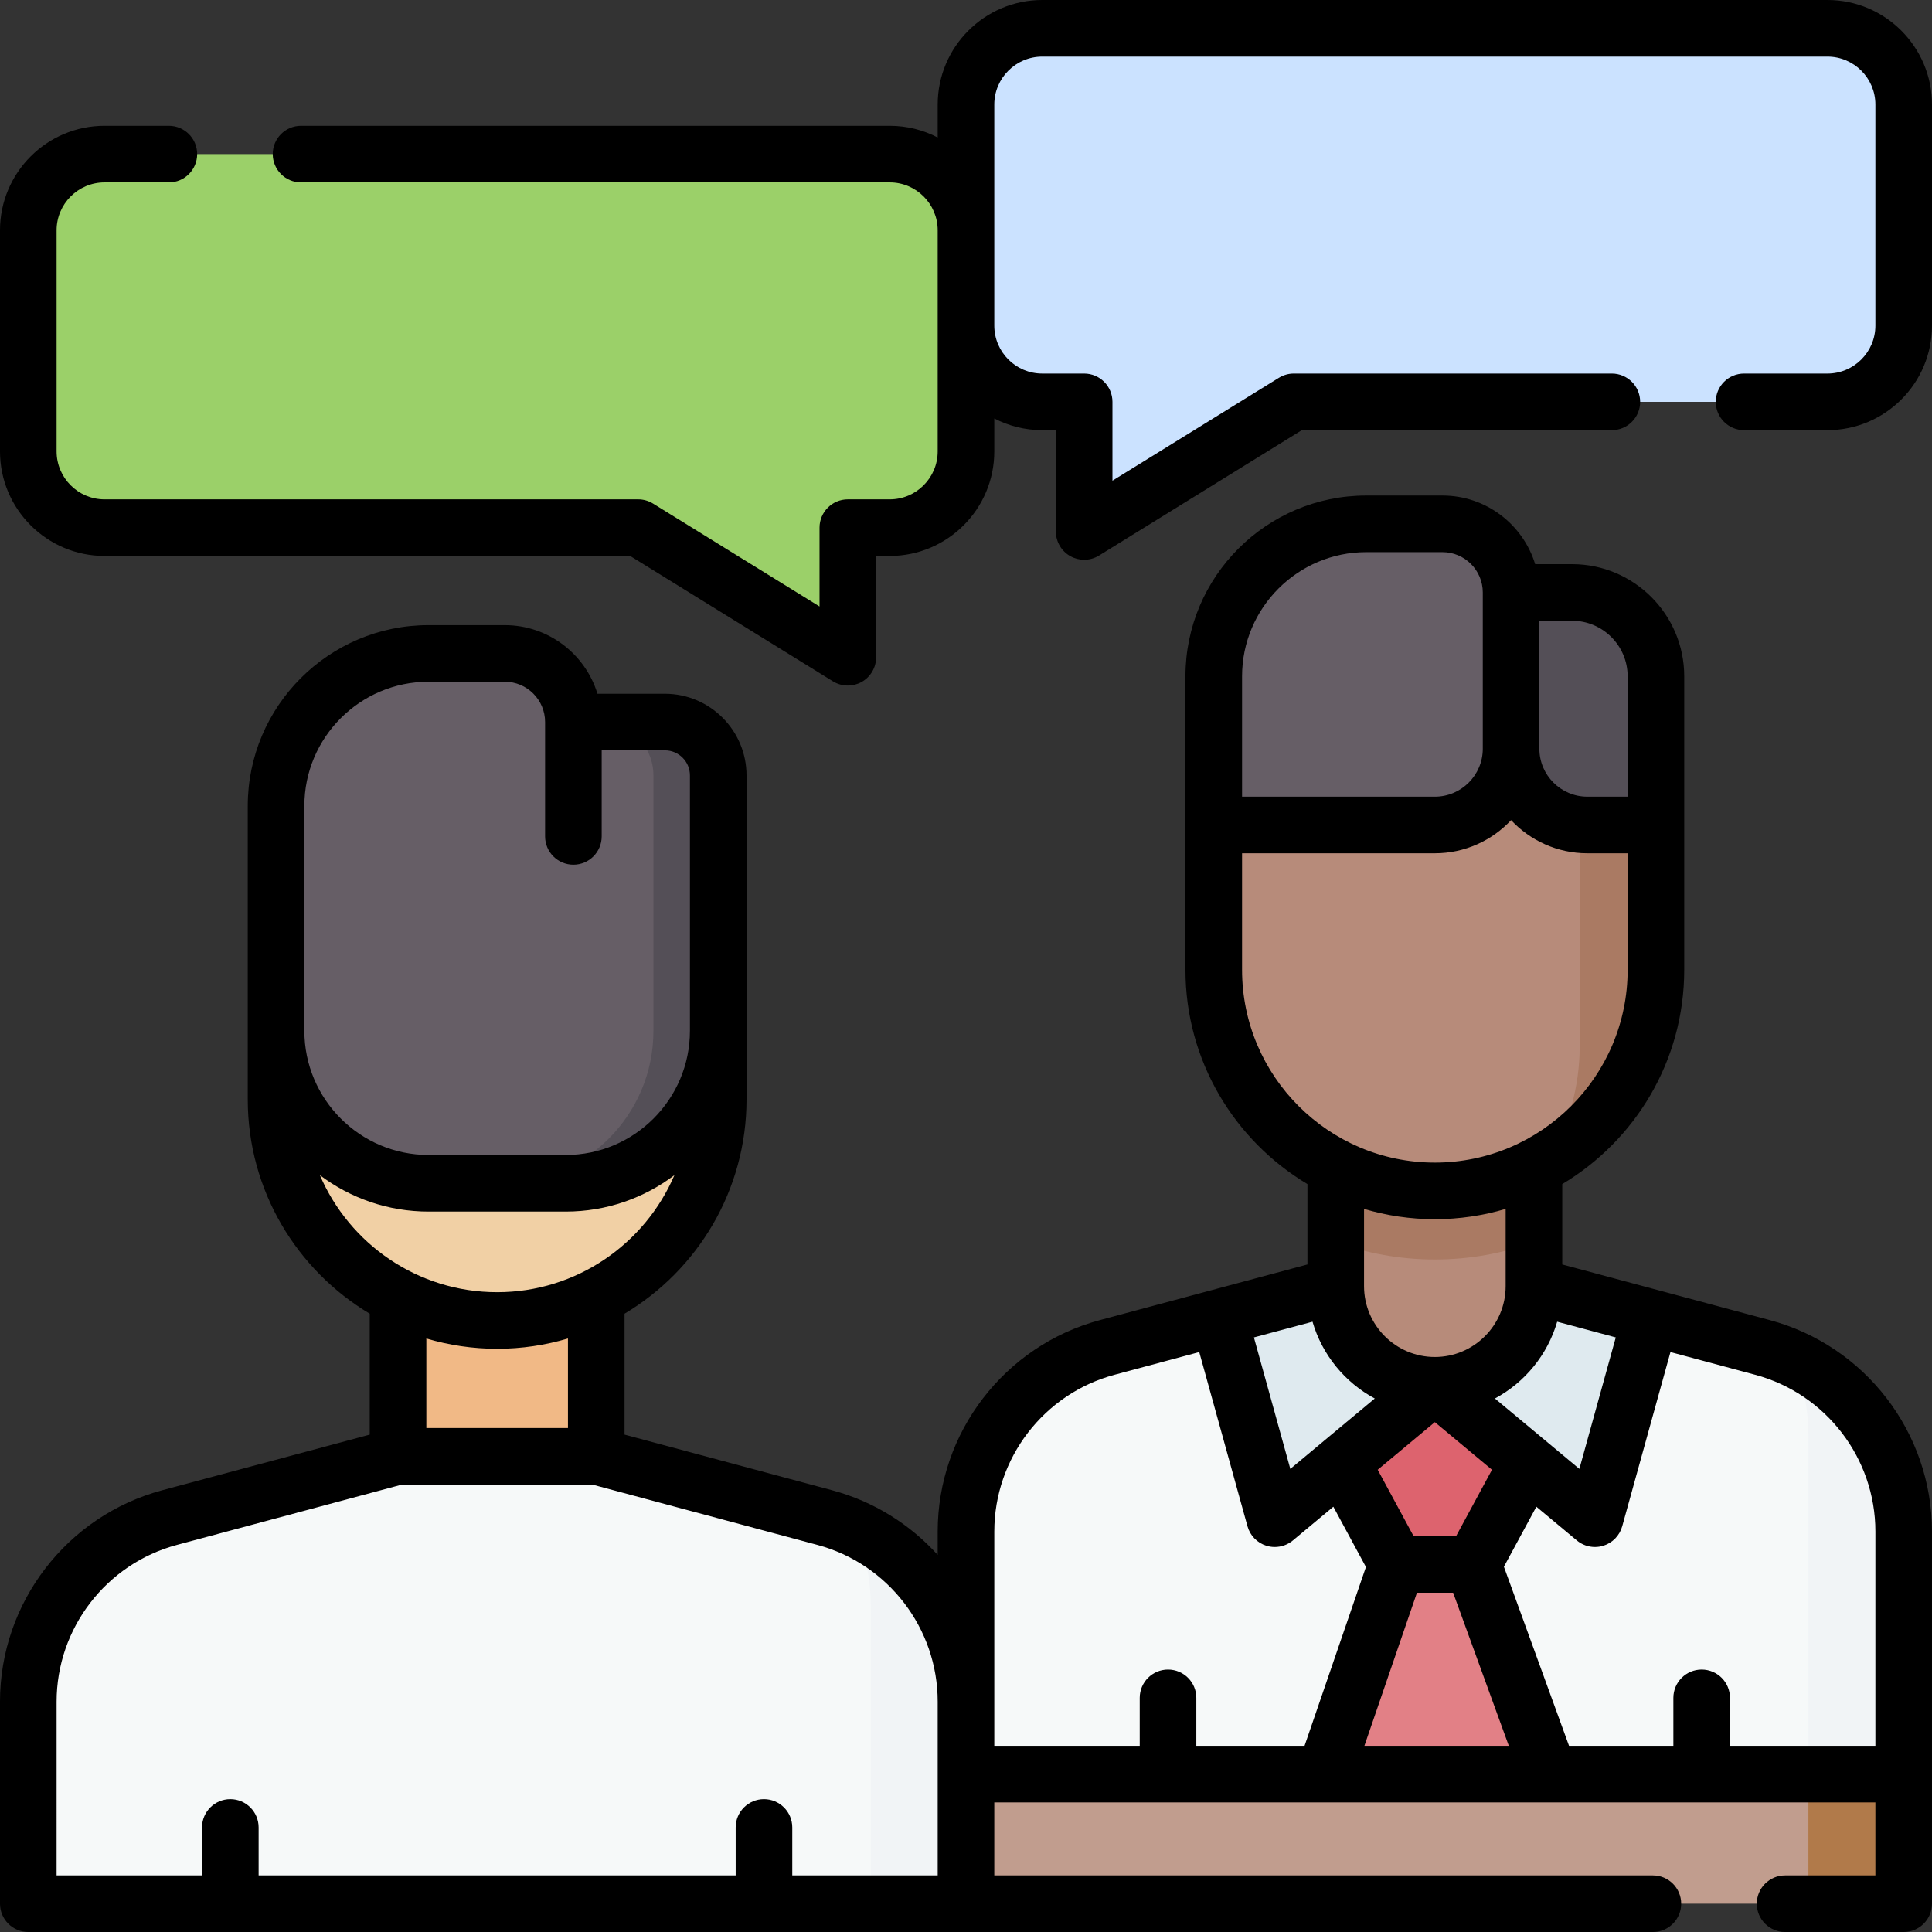 <svg id="Capa_1" enable-background="new 0 0 512 512" height="512" viewBox="0 0 512 512" width="512" xmlns="http://www.w3.org/2000/svg"><rect x="0" y="0" width="512" height="512" fill="#333333" stroke="none"/><g><g><path d="m256 470.154h248.5v34.346h-248.5z" fill="#c19d8e"/></g><g><path d="m479.246 470.154h25.254v34.346h-25.254z" fill="#b17a4a"/></g><g><g><path d="m158.014 385.944 60.554 16.231c22.08 5.919 37.432 25.928 37.432 48.786v53.539h-248.5v-53.539c0-22.859 15.352-42.868 37.431-48.786l60.554-16.231z" fill="#f6f9f9"/></g><g><path d="m226.478 405.017c2.755 6.263 4.268 13.153 4.268 20.324v79.159h25.254v-53.539c0-20.015-11.771-37.845-29.522-45.944z" fill="#f1f4f6"/></g><g><path d="m105.486 342.874h52.528v43.07h-52.528z" fill="#f1b986"/></g><g><path d="m73.161 273.173v18.183c0 32.358 26.231 58.589 58.589 58.589s58.589-26.231 58.589-58.589v-18.183z" fill="#f1d0a5"/></g><g><path d="m176.197 191.35h-24.244c0-10.042-8.141-18.183-18.183-18.183h-20.203c-22.316 0-40.407 18.091-40.407 40.406v59.6c0 22.316 18.091 40.406 40.407 40.406h36.366c22.316 0 40.407-18.091 40.407-40.406v-67.681c-.001-7.811-6.332-14.142-14.143-14.142z" fill="#665e66"/></g><g><path d="m176.197 191.35h-17.173c7.811 0 14.142 6.332 14.142 14.142v67.681c0 22.316-18.091 40.406-40.407 40.406h17.173c22.316 0 40.407-18.091 40.407-40.406v-67.681c0-7.811-6.331-14.142-14.142-14.142z" fill="#544f57"/></g></g><g><g><path d="m406.514 340.854 60.554 16.231c22.079 5.918 37.431 25.927 37.431 48.786v64.284h-248.499v-64.284c0-22.859 15.352-42.868 37.431-48.786l60.554-16.231z" fill="#f6f9f9"/></g><g><path d="m390.352 414.596 20.203 55.558h-59.478l19.071-55.558z" fill="#e28086"/></g><g><path d="m404.911 387.669-24.661-20.551-24.661 20.551 14.559 26.926v.001h20.204v-.001z" fill="#dd636e"/></g><g><path d="m353.986 340.854-30.931 8.29 14.768 53.33 42.427-35.356v-26.264z" fill="#dfeaef"/></g><g><path d="m406.514 340.854 30.931 8.29-14.768 53.33-42.427-35.356v-26.264z" fill="#dfeaef"/></g><g><path d="m474.978 359.926c2.755 6.263 4.268 13.153 4.268 20.324v89.904h25.254v-64.284c0-20.015-11.771-37.845-29.522-45.944z" fill="#f1f4f6"/></g><g><path d="m380.25 367.118c-14.505 0-26.264-11.759-26.264-26.264v-32.325h52.528v32.325c0 14.505-11.759 26.264-26.264 26.264z" fill="#b78b7a"/></g><g><path d="m353.986 329.152c8.198 2.994 17.043 4.63 26.264 4.63s18.067-1.637 26.264-4.63v-20.624h-52.528z" fill="#aa7a63"/></g><g><path d="m321.661 198.421v58.589c0 32.358 26.231 58.589 58.589 58.589s58.589-26.231 58.589-58.589v-58.589z" fill="#b78b7a"/></g><g><path d="m418.636 198.421v78.793c0 10.998-3.037 21.285-8.308 30.078 17.077-10.238 28.511-28.922 28.511-50.281v-58.589h-20.203z" fill="#aa7a63"/></g><g><path d="m420.656 218.624h18.183v-39.396c0-12.274-9.95-22.224-22.224-22.224h-16.163v41.417c.001 11.158 9.047 20.203 20.204 20.203z" fill="#544f57"/></g><g><path d="m380.25 218.624h-58.589v-39.396c0-22.316 18.091-40.407 40.406-40.407h20.203c10.042 0 18.183 8.141 18.183 18.183v41.417c0 11.158-9.045 20.203-20.203 20.203z" fill="#665e66"/></g></g><g><path d="m484.297 7.5h-208.094c-11.158 0-20.203 9.045-20.203 20.203v58.589c0 11.158 9.045 20.203 20.203 20.203h11.112v34.346l55.559-34.346h141.423c11.158 0 20.203-9.045 20.203-20.203v-58.589c0-11.158-9.045-20.203-20.203-20.203z" fill="#cbe2ff"/></g><g><path d="m27.703 40.835h208.094c11.158 0 20.203 9.045 20.203 20.203v58.589c0 11.158-9.045 20.203-20.203 20.203h-11.112v34.346l-55.559-34.346h-141.423c-11.158 0-20.203-9.045-20.203-20.203v-58.588c0-11.158 9.045-20.204 20.203-20.204z" fill="#9bd069"/></g><g><path d="m469.01 349.84-54.996-14.741v-21.305c19.339-11.543 32.325-32.672 32.325-56.784v-77.783c0-16.39-13.334-29.724-29.724-29.724h-9.782c-3.217-10.514-13.01-18.183-24.563-18.183h-20.204c-26.416 0-47.906 21.491-47.906 47.906v77.783c0 24.112 12.986 45.241 32.325 56.784v21.305l-54.995 14.742c-25.312 6.785-42.99 29.825-42.99 56.03v6.196c-7.31-8.091-16.92-14.168-27.99-17.135l-54.996-14.741v-32.05c19.339-11.543 32.325-32.672 32.325-56.784v-85.864c0-11.934-9.708-21.642-21.642-21.642h-17.861c-3.216-10.515-13.012-18.183-24.566-18.183h-20.204c-26.416 0-47.906 21.491-47.906 47.907v77.782c0 24.112 12.986 45.241 32.325 56.784v32.05l-54.995 14.741c-25.312 6.785-42.99 29.825-42.99 56.03v53.539c0 4.142 3.358 7.5 7.5 7.5h248.5 182.036c4.142 0 7.5-3.358 7.5-7.5s-3.358-7.5-7.5-7.5h-174.536v-19.346h233.5v19.346h-23.929c-4.142 0-7.5 3.358-7.5 7.5s3.358 7.5 7.5 7.5h31.429c4.142 0 7.5-3.358 7.5-7.5v-98.629c0-26.205-17.678-49.246-42.99-56.031zm-104.678 20.78-13.547 11.289c-.012.01-.024.02-.037.031l-8.799 7.332-9.648-34.841 15.53-4.163c2.555 8.784 8.584 16.101 16.501 20.352zm11.172 51.476h9.595l14.749 40.559h-38.266zm10.376-15h-11.26l-9.513-17.595 15.144-12.62 15.144 12.62zm23.871-25.156c-.012-.01-.024-.02-.037-.031l-13.547-11.289c7.917-4.251 13.945-11.568 16.501-20.352l15.53 4.163-9.648 34.841zm21.588-202.712v31.896h-10.683c-7.005 0-12.704-5.699-12.704-12.703v-33.917h8.663c8.119 0 14.724 6.605 14.724 14.724zm-102.178 0c0-18.145 14.762-32.906 32.906-32.906h20.204c5.891 0 10.683 4.792 10.683 10.683v41.417c0 7.004-5.699 12.703-12.703 12.703h-51.089v-31.897zm0 77.782v-30.886h51.089c7.962 0 15.145-3.381 20.203-8.777 5.058 5.396 12.241 8.777 20.204 8.777h10.683v30.886c0 28.171-22.918 51.089-51.089 51.089s-51.09-22.918-51.09-51.089zm51.089 66.09c6.518 0 12.812-.963 18.764-2.729v20.483c0 10.347-8.417 18.764-18.764 18.764s-18.764-8.417-18.764-18.764v-20.484c5.952 1.766 12.246 2.73 18.764 2.73zm-299.589-109.527c0-18.145 14.762-32.907 32.906-32.907h20.204c5.891 0 10.683 4.792 10.683 10.683v30.305c0 4.142 3.358 7.5 7.5 7.5s7.5-3.358 7.5-7.5v-22.804h16.744c3.663 0 6.642 2.979 6.642 6.642v67.681c0 18.145-14.762 32.906-32.906 32.906h-36.366c-18.145 0-32.906-14.762-32.906-32.906v-59.6zm4.118 97.864c8.02 6.049 17.992 9.642 28.788 9.642h36.366c10.797 0 20.768-3.593 28.788-9.642-7.817 18.216-25.926 31.009-46.971 31.009s-39.154-12.794-46.971-31.009zm46.971 46.008c6.518 0 12.812-.963 18.764-2.729v23.728h-37.528v-23.728c5.952 1.766 12.246 2.729 18.764 2.729zm-116.75 93.516c0-19.429 13.107-36.511 31.874-41.542l59.6-15.975h50.553l59.6 15.975c18.767 5.031 31.874 22.113 31.874 41.542v46.039h-38.539v-12.703c0-4.142-3.358-7.5-7.5-7.5s-7.5 3.358-7.5 7.5v12.703h-126.423v-12.703c0-4.142-3.358-7.5-7.5-7.5s-7.5 3.358-7.5 7.5v12.703h-38.539zm248.5-45.09c0-19.429 13.107-36.511 31.874-41.542l22.439-6.014 12.783 46.161c.68 2.455 2.559 4.397 4.991 5.157.734.229 1.488.341 2.237.341 1.731 0 3.436-.6 4.802-1.738l10.726-8.939 8.636 15.974-16.265 47.384h-28.683v-12.703c0-4.142-3.358-7.5-7.5-7.5s-7.5 3.358-7.5 7.5v12.703h-38.54zm233.5 56.783h-38.539v-12.703c0-4.142-3.358-7.5-7.5-7.5s-7.5 3.358-7.5 7.5v12.703h-27.654l-17.256-47.455 8.598-15.903 10.726 8.939c1.366 1.138 3.07 1.738 4.802 1.738.749 0 1.503-.112 2.237-.341 2.432-.76 4.311-2.702 4.991-5.157l12.783-46.161 22.439 6.014c18.766 5.031 31.873 22.114 31.873 41.543z"/><path d="m484.297 0h-208.094c-15.275 0-27.703 12.428-27.703 27.703v8.729c-3.808-1.974-8.126-3.097-12.703-3.097h-156.018c-4.142 0-7.5 3.358-7.5 7.5s3.358 7.5 7.5 7.5h156.018c7.004 0 12.703 5.699 12.703 12.703v58.589c0 7.005-5.699 12.704-12.703 12.704h-11.112c-4.142 0-7.5 3.358-7.5 7.5v20.892l-44.115-27.271c-1.185-.732-2.551-1.121-3.944-1.121h-141.423c-7.004 0-12.703-5.699-12.703-12.704v-58.588c0-7.004 5.699-12.703 12.703-12.703h17.047c4.142 0 7.5-3.358 7.5-7.5s-3.358-7.5-7.5-7.5h-17.047c-15.275-.001-27.703 12.427-27.703 27.703v58.589c0 15.276 12.428 27.704 27.703 27.704h139.292l53.746 33.225c1.207.746 2.574 1.121 3.944 1.121 1.257 0 2.515-.315 3.652-.949 2.375-1.324 3.848-3.831 3.848-6.551v-26.845h3.612c15.275 0 27.703-12.428 27.703-27.704v-8.729c3.808 1.974 8.126 3.097 12.703 3.097h3.612v26.845c0 2.72 1.473 5.227 3.848 6.551 1.137.634 2.395.949 3.652.949 1.369 0 2.737-.375 3.944-1.121l53.746-33.225h82.156c4.142 0 7.5-3.358 7.5-7.5s-3.358-7.5-7.5-7.5h-84.287c-1.393 0-2.759.388-3.944 1.121l-44.115 27.271v-20.892c0-4.142-3.358-7.5-7.5-7.5h-11.112c-7.004 0-12.703-5.699-12.703-12.704v-58.589c0-7.004 5.699-12.703 12.703-12.703h208.094c7.004 0 12.703 5.699 12.703 12.703v58.589c0 7.005-5.699 12.704-12.703 12.704h-22.101c-4.142 0-7.5 3.358-7.5 7.5s3.358 7.5 7.5 7.5h22.101c15.275 0 27.703-12.428 27.703-27.704v-58.589c0-15.275-12.428-27.703-27.703-27.703z"/></g></g></svg>